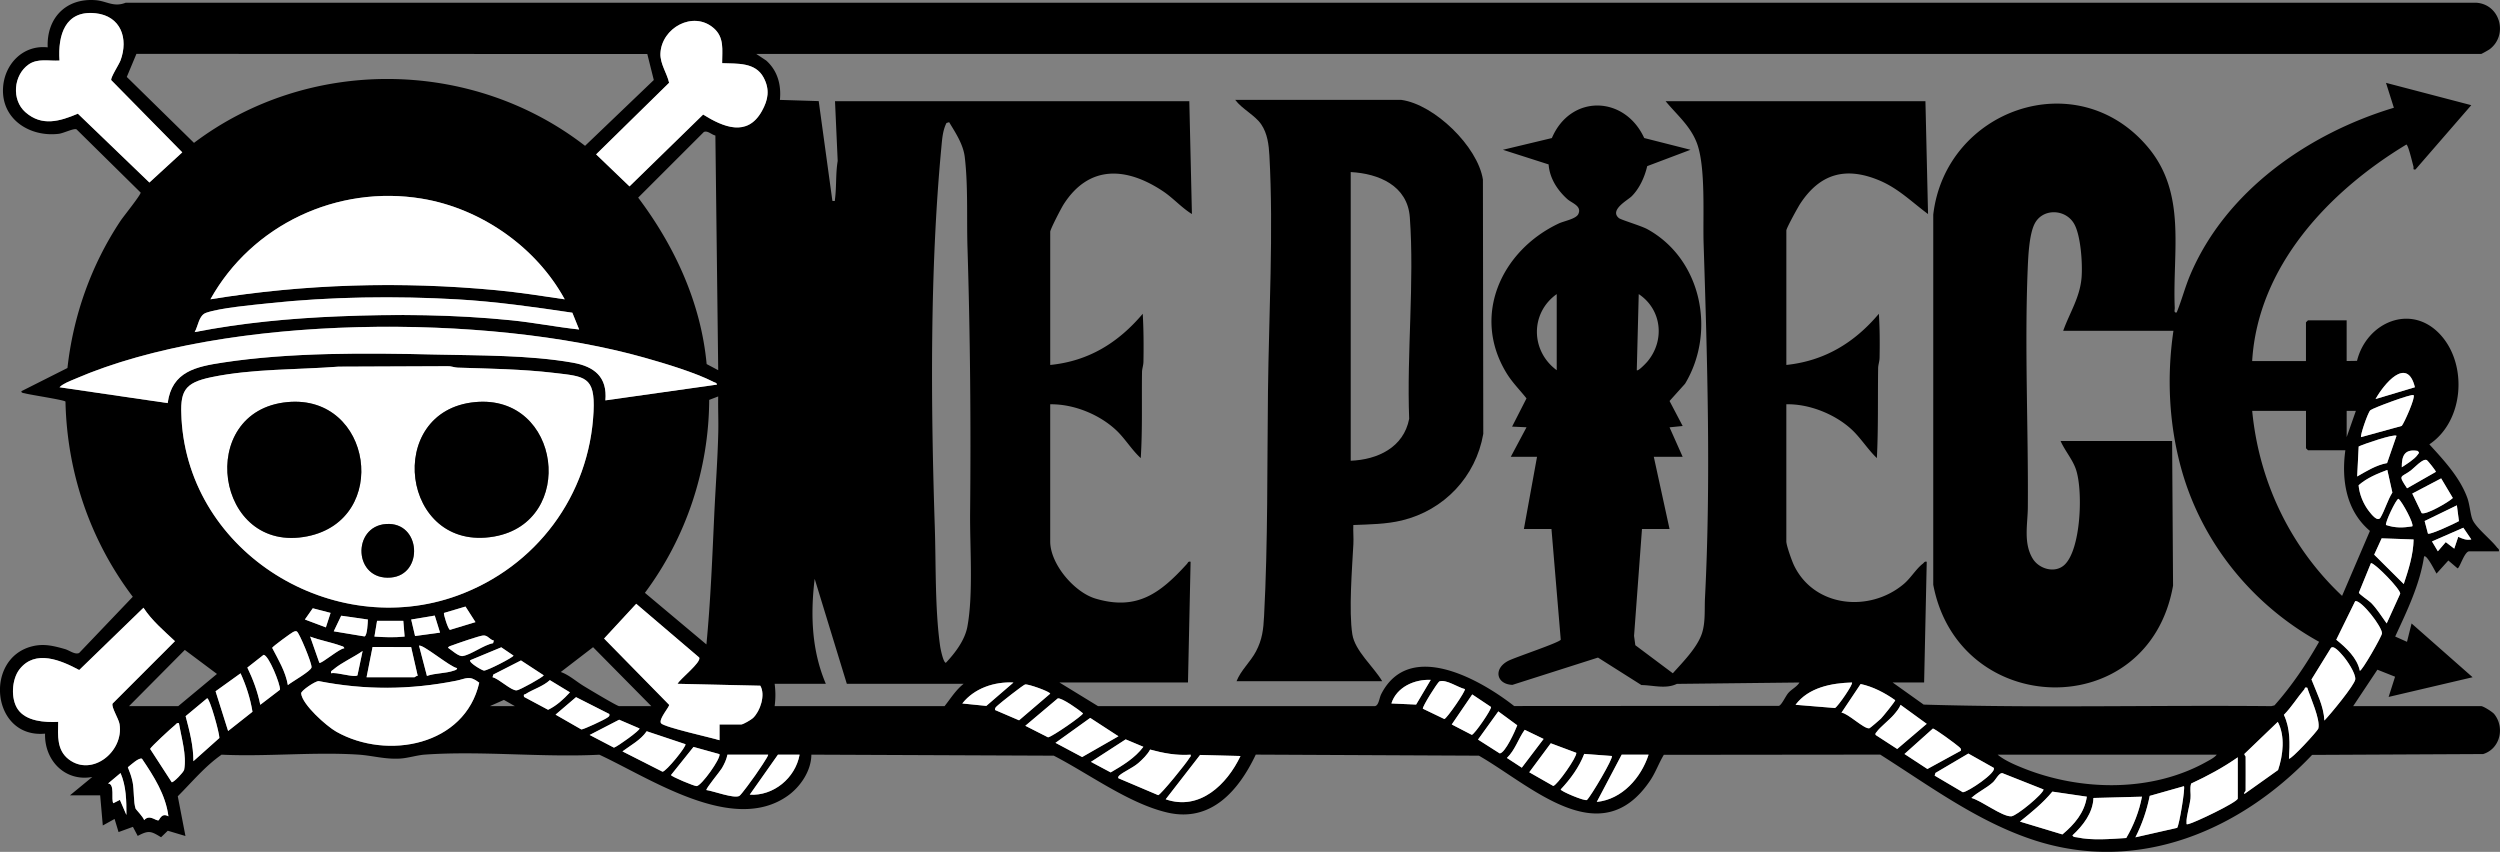 <svg xmlns="http://www.w3.org/2000/svg" id="Layer_2" viewBox="0 0 1378.7 469.78"><rect x="0" y="0" width="1378.7" height="469.78" fill="#808080" stroke="none"/><defs><style>.cls-1{fill:#fff}</style></defs><g id="Layer_1-2"><g><path d="m417.08 29.76 5.44 3.6c6.31 5.62 8.41 13.48 7.58 21.73l21.4.67 7.55 55.05c1.72.1 1.27.23 1.44-1.08.88-6.98.31-14.02 1.48-20.96l-1.48-32.96h195.39l1.44 62.23c-5.79-3.58-10.32-8.83-15.98-12.6-20.09-13.35-40.74-14.72-54.8 7.3-1.25 1.95-7.36 13.71-7.36 15.07v73.45c21.16-2.1 37.56-12.28 51.02-28.22.5 8.76.54 17.66.39 26.44-.04 2.06-.76 3.84-.79 5.72-.23 15.85.3 31.66-.7 47.43-4.86-4.41-8.69-10.79-13.36-15.22-9.37-8.87-23.66-14.67-36.57-14.45v75.62c0 12.43 13.2 27.99 24.93 31.51 23.05 6.91 35.97-3.15 50.46-19.08.64-.7.64-1.56 2.03-1.22l-1.44 66.57h-70.92l21.32 13.06 152.73-.02c2.14-.42 2.32-4.46 3.46-6.67 15.52-30.27 54.72-7.95 73.28 6.63l146-.1c1.56-.47 3.67-5.35 5.2-7.1 1.91-2.18 4.6-3.3 6.16-5.78l-67.62.76c-6.16 2.96-13.07.72-19.55.65l-23.95-15.16-47.19 15.05c-8.85-.31-10.65-8.89-2.33-13.23 3.85-2.01 28.63-10.19 28.98-11.71l-5.12-61.03h-15.2l7.24-39.8h-14.47l8.68-16.29-7.96-.36 7.94-15.57c-3.83-4.86-7.88-8.77-11.14-14.15-19.22-31.73-2.56-67.47 28.99-82.33 2.81-1.32 9.5-2.47 10.74-5.18 2.07-4.5-3.56-5.95-6.15-8.3-5.48-4.98-9.7-11.51-10.24-19.06l-25.21-8.07 27.01-6.47c10.32-24.29 40.15-23.55 50.92-.02l25.54 6.48-23.89 9.02c-1.34 5.87-4.28 12.42-8.64 16.69-2.12 2.08-12.36 7.53-6.96 11.97 1.18.97 12.27 4.24 15.63 6.08 30 16.46 38.09 56.62 20.84 85.27l-8.55 9.51 7.24 13.79-7.24.73 7.24 16.27h-15.92l8.68 39.8h-15.2l-4.37 58.95.7 5.14 20.68 15.48c5.5-6.17 13.57-14.2 16.12-22.2 1.94-6.11 1.3-13.1 1.62-19.37 3.29-64.1 1.3-131.2-.76-195.36-.48-15.04 1.29-42.38-3.76-55.58-3.6-9.41-10.96-15.43-17.19-22.97h143.28l1.44 62.23c-9.1-6.75-16.48-14.29-27.23-18.71-18.41-7.57-32.43-3.48-43.25 12.98-1.25 1.9-7.66 13.52-7.66 14.77v74.17c21.11-2.23 37.59-12.29 51.02-28.22.51 8.03.54 16.21.39 24.27-.04 2.06-.76 3.84-.79 5.72-.25 16.58.14 33.08-.7 49.6-5.03-4.78-9-11.29-14.09-15.94-9.2-8.4-23.36-14.03-35.84-13.73v75.62c0 2.22 3.06 10.77 4.21 13.16 11.11 23.21 41.68 26.24 60.54 10.34 3.9-3.29 6.84-8.39 10.51-11.2.73-.56.92-1.4 2.17-1.08l-1.44 66.57h-17.37l17.11 12.2c63.63 1.94 127.85.23 191.7.86l1.76-.42c9.48-10.66 17.56-22.65 24.62-35.07-36.36-20.04-64.14-53.98-75.62-94.09-7.16-25.01-8.51-51.71-4.71-77.43h-60.79c3.51-9.89 9.21-18.3 10.12-29.32.61-7.45-.37-23.37-4.18-29.81-4.86-8.21-17.44-8.5-21.77.24-2.94 5.93-3.46 17.71-3.74 24.49-1.79 43.17.38 88.32.06 131.77-.07 9.14-2.55 19.76 2.72 28.33 3.46 5.63 12.05 8.16 17.26 3.59 9.42-8.27 10.62-41.72 6.39-53.29-1.98-5.41-6-9.98-8.31-15.21h61.51l.52 79.76c-13.46 76.31-118.21 73.51-132.25-.5V118.38c6.78-58.01 79.24-83.73 118.35-37.25 21.6 25.66 13.5 57.48 14.83 88.66.05 1.11-.68 2.86 1.07 2.52 2.8-6.81 4.6-13.95 7.48-20.74 19.65-46.35 65.23-77.99 112.29-92.14l-4.34-13.74L1362.86 58l-30.76 35.45c-1.69.33-.87-.76-1.15-1.72-.52-1.76-2.87-12-3.9-12.01-42.69 25.77-81.85 67.04-85.03 119.39h29.67v-21.35l1.09-1.09h21.35v22.43l5.71-.09c5.28-21.43 30.25-32.19 46.37-14 14.73 16.62 12.48 47.41-6.48 60.04 8.01 8.77 16.89 18.25 20.99 29.65 1.35 3.76 1.67 9.55 2.98 12.22 2.2 4.48 10.02 10.64 13.29 14.93.56.73 1.4.91 1.08 2.18h-16.28c-2.75 0-5.3 9.38-6.51 9.39l-5.07-4.32-6.52 7.22c-.63-.98-5.48-10.87-6.87-9.4-2.35 15.54-9.41 29.99-15.92 44.12l6.51 2.91 2.53-10.13 33.65 29.66-46.31 10.86 3.55-11.15-9.74-3.87-13.36 20.09h70.56c1.23 0 6.25 3.18 7.21 4.37 5.99 7.4 3.29 19.18-6.1 22.06l-94.32.47c-39.51 41.69-95.79 65.65-153.03 47.11-31.22-10.11-57.91-30.03-85.15-47.28l-119.34.13c-2.77 4.61-4.51 9.69-7.53 14.18-27.32 40.55-65.45 2.93-94.44-13.71l-123.06-.59c-9.33 19.71-24.57 37.55-48.7 31.96-21.26-4.92-43.36-21.43-62.7-31.37l-133.68-.57c-.04 8.88-6.03 17.75-13.09 22.73-30.21 21.34-75.7-9.65-103.82-22.69-31.4 1.6-65.1-2.25-96.23-.06-4.36.31-9.26 1.93-13.73 2.19-8.37.48-15.26-1.69-23.12-2.19-24.48-1.56-50.61 1.21-75.27.04-9.11 6.35-16.32 15.11-24.15 22.94l4.23 21.91-9.74-2.91-3.71 3.59c-5.62-3.45-6.84-3.9-12.88-.73l-2.64-5-7.92 2.88-2.19-7.24-6.5 3.61-1.45-16.64H38.6l12.3-10.12c-14.98 2.76-26.45-9.08-26.05-23.89-29.41 2.77-33.86-41.36-7.24-48.12 6.48-1.65 11.78-.33 18.1 1.45 2.58.72 5.59 3.27 7.93 2.19l29.59-31c-23.51-31.06-36.27-68.51-37.12-107.64-.66-.92-19.16-3.67-22.27-4.52-.74-.2-2.19-.18-2.02-1.22l25.38-12.79c3.21-29.01 13.18-56.99 29.32-81.23 1.54-2.31 11.27-14.37 11.04-15.52L42.19 71.32c-1.53-.69-7.15 2.17-9.82 2.48C16.54 75.68.97 65.92 1.66 48.88 2.2 35.58 12.59 24.6 26.3 26.12 25.63 10.02 36.36-1.18 52.71.1c6.16.48 9.94 4.05 16.62 1.4h1296.12c13.38.72 17.91 17.88 7.52 25.67-.54.4-4.39 2.58-4.66 2.58H417.08ZM32.82 33.38c-5.75.38-11.98-1.36-17.02 2.16-8.39 5.87-9.58 19.52-1.75 26.36 9.13 7.98 18.93 4.99 28.89.79l39.44 37.96 18.13-16.64L61.35 44.2c-.59-1.18 4.31-8.74 5.09-10.85 4.51-12.14.18-24.54-13.73-26.04-16.79-1.82-20.86 12.05-19.9 26.06Zm365.44 1.45c-.05-7.28 1.36-14.19-4.81-19.43-11.32-9.63-28.59.04-29.22 14.04-.26 5.74 3.67 11.06 4.77 16.23l-40.24 39.47 18.4 17.66 40.62-39.62c11.18 6.99 24.32 12.45 32.33-1.81 3.55-6.32 4.56-11.97 1-18.61-4.56-8.52-14.48-7.55-22.84-7.92Zm-41.28-5.04-281.75-.08-5.31 12.72 37.06 36.36c63.22-47.67 153.12-46.82 215.67 1.63l37.91-36.29-3.58-14.33Zm166.46 37.6-1.48.44c-2.12 4.22-2.4 9.01-2.84 13.67-6.35 67.35-5.82 141.43-3.6 209.1.68 20.82.05 45.42 2.95 65.79.2 1.41 1.73 9.11 3.17 9.12 5.13-5.44 10.49-12.5 11.86-19.97 3.33-18.13 1.31-43.94 1.5-62.91.48-48.7.04-97.44-1.45-146.12-.49-16.09.39-34.03-1.5-49.88-.84-7.04-5.08-13.37-8.62-19.25Zm-128.91 7.35c-2.13-.46-4.28-2.89-6.37-1.95l-36.22 36.2c20.14 26.76 34.63 58.05 37.76 91.79l6.38 3.38-1.56-129.42Zm-83.11 90.33c-15.73-28.86-46.24-50.12-78.73-55.5-46.65-7.73-93.74 14.36-116.66 55.5 51.91-8.48 104.95-9.99 157.39-5.05 12.7 1.19 25.4 3.17 37.99 5.06Zm547.08 39.09v-41.97c-14.72 10.49-14.4 31.37 0 41.97Zm44.15-.01c.71.81 5.19-3.96 5.8-4.68 9.82-11.62 8.09-28.76-4.72-37.28l-1.08 41.96Zm-587.02-31.7c-20.91-3.11-42.04-6.12-63.15-7.34-34.06-1.96-70.19-1.5-104.23 2.14-8.92.96-26.67 2.51-34.55 5.25-4.08 1.42-4.33 7.18-6.34 10.65 26.14-5.11 52.61-7.58 79.23-8.68 31.77-1.31 63.84-1.04 95.53 2.18 12.47 1.27 24.82 3.72 37.27 5.06l-3.75-9.26Zm79.74 39.66c-.07-1.07-1.11-1.11-1.79-1.45-10.29-5.27-26.69-10.17-38.01-13.37-86.52-24.48-230.8-24.36-314.04 11.6-2.79 1.2-6.73 2.62-8.71 4.67l59.65 8.73c2.33-17.49 15.7-20.1 30.55-22.37 37.01-5.65 79-5.3 116.37-4.42 24.46.58 52.55.25 76.53 4.51 11.9 2.12 19.05 7.94 17.93 20.78l61.51-8.69Zm-208.56-9.91c-22.97 1.77-47.59 1.11-70.18 5.81-15.38 3.2-17.42 7.91-16.51 23.28 4.38 73.99 83.63 122.09 152.14 97.16 43.34-15.78 72.87-55.1 75.07-101.5.93-19.5-4.85-19.31-22.07-21.33-17.37-2.04-35.38-2.31-52.85-2.87-1.94-.06-3.76-.92-5.72-.79l-59.88.25Zm1144.96 11.36c-4.27-17.43-17.1-1.73-21.71 6.51l21.71-6.51Zm-.73 4.35c-.88-.91-22.6 7.18-23.85 8.35-1.4 1.32-5.77 14.14-5.09 14.8l22.41-6.17c1.55-1.97 7.66-15.81 6.53-16.98ZM389.57 355.39c2.31-23.93 3.24-48.02 4.35-71.99.69-14.82 1.84-30.01 2.19-44.84.16-6.63-.17-13.3-.04-19.93l-4.96 1.9c-.2 38.37-12.64 75.78-35.46 106.41l33.92 28.45Zm882.14-128.8h-29.67c3.75 39.05 21.07 75.22 49.57 102.02l15.36-35.82c-13.12-11.09-15.81-28.12-13.55-44.49h-20.62l-1.09-1.09v-20.62Zm22.43 0v14.47l5.07-14.47h-5.07Zm27.49 13.75c-1.3-1.18-18.27 4.6-20.86 5.9l-.83 16.53c5.21-2.96 10.47-6.29 16.49-7.38l5.21-15.05Zm2.91 17.37c2.53-1.69 7.01-4.44 8.69-6.86.68-.98 1.31-1.1 0-2.19-7.12-1.16-8.75 2.67-8.69 9.06Zm2.9 11.57 15.9-9.07c.11-.44-4.45-6.23-5.08-6.52-2.11-.97-6.79 4.28-8.74 5.75-5.49 4.14-7.26 2.03-2.09 9.83Zm-10.88-10.13c-5.6 2.12-11.27 4.43-15.84 8.45.39 4.95 2.68 10.45 5.73 14.33 1.46 1.86 4.77 6.11 6.34 3.48 2.36-3.95 3.97-9.72 6.55-13.78l-2.79-12.48Zm18.91 23.79c2.1 1.33 15.05-6.09 17.22-8.31l-6.44-10.82-15.93 8.37 5.15 10.75Zm-5.15 7.33c1.18-1.11-5.61-13.7-7.6-15.18-1.24-.06-7.6 13.4-6.87 14.44 4.99 1.69 9.35 1.58 14.47.74Zm24.6-11.58-17.79 8.65 1.84 6.96c1.03.82 15.06-5.7 17.09-6.92l-1.14-8.68Zm7.97 18.81-4.41-6.47-17.29 7.56 3.24 5.43 4.35-5.05 4.69 3.6 2.19-6.51c2.53 1.06 4.31 1.95 7.23 1.44Zm-31.84 0-17.61-.62-4.12 9.01 16.3 16.21c2.63-7.93 5.27-16.14 5.43-24.6Zm-23.41 34.99c3.29 3.36 5.8 7.53 8.57 11.31l7.46-16.4c.14-2.49-13.87-16.84-16.13-16.88l-6.66 16.31c.1.84 5.68 4.55 6.76 5.66Zm-840.63 44.62-17.73-57.9c-2.38 19.72-1.7 39.47 6.15 57.9h-28.22c.54 4.34.54 7.96 0 12.3h93.71c3.47-4.38 6.08-8.75 10.49-12.3h-64.4Zm834.37-7.24c.84.87 12.24-19.04 12.24-20.62 0-3.68-11.35-18.35-14.76-17.76l-10.46 21.3c5.46 4.42 11.49 9.97 12.98 17.08Zm-904.57 29.67h11.94c1.05 0 5.52-2.61 6.54-3.59 3.97-3.79 6.97-12.77 3.99-17.8l-45.63-1.05c1.42-2.74 13.16-11.79 11.96-14.48l-34.75-29.64-17.72 19.16L369 388.68c.41.92-6.03 7.92-4.45 10.17s28 7.98 32.25 9.37v-8.68Zm-134.6-56.45-5.5-8.58-11.87 3.53c-.38.42 2.23 9.04 3.31 9.32l14.05-4.26Zm-183.09-7.95L43.67 369.5c-10.09-5.39-24.27-11.53-32.94-.37-4.29 5.52-4.88 16.18-.95 21.96 4.57 6.72 14.91 7.37 22.31 6.99-.16 7.52-.84 15.55 5.77 20.64 12.81 9.86 30.5-4.17 28.06-19.38-.48-3.01-4.69-9.46-3.83-11.36l34.39-34.4c-6.11-5.76-12.83-11.44-17.37-18.45Zm100.59 10.85 2.6-7.99-9.82-2.54-4.35 6.18 11.57 4.35Zm23.17-4.34-14.72-2.1-4.11 8.6 16.95 2.82c1.53-.37 1.81-7.66 1.87-9.33Zm36.88-2.17-13 2.18 2.14 9.09 13.78-1.87-2.92-9.4Zm-17.35 2.89h-14.47l-1.45 8.68c5.62.39 11.04.58 16.65 0l-.73-8.69Zm-58.69 5.88c-.68-.4-1.42-.02-2.07.29-1.02.49-11.38 8.04-11.55 8.74 3.41 6.62 7.37 13.06 8.64 20.55 2.19-1.85 12.73-7.73 13.05-9.78s-6.72-19-8.08-19.79Zm108.62 4.99c-2.48-.5-3.2-3.02-5.96-2.77-2.15.19-14.27 4.38-17.04 5.44-.88.33-1.73.39-2.3 1.3 2.02 1.26 5.84 4.93 8.13 4.58 4.61-.7 11.71-6.19 16.76-7.07l.42-1.48Zm-82.49 4.32c-.1-1.08-1.07-1.13-1.84-1.41-5.44-1.99-11.52-3.02-16.97-5.09l5.07 14.47c.9.83 11.39-8.16 13.74-7.97Zm62.23 10.87c-3.53-.34-19.28-13.59-20.98-12.3l4.35 16.64c4.57-1.63 10.3-1.33 14.8-2.93.78-.28 1.73-.34 1.84-1.41Zm-49.93 5.06h26.41c.27 0 1.09-.96 1.81-.73l-3.63-15.91-21.28-.05-3.31 16.69Zm57.17-9.4c-.96 1.28 6.58 5.68 7.57 5.73 1.8.09 16.27-7.35 16.29-8.27l-6.73-4.57-17.13 7.11Zm99.86 25.32-32.11-32.51-17.82 13.69c4.47 1.55 8.3 5.04 12.36 7.55 2.43 1.5 18.7 11.28 19.84 11.28h17.73Zm922.66 7.96c3.04-3.07 16.81-19.71 17.05-22.77.26-3.31-4.63-10.52-6.91-13.07-1.22-1.37-5.45-6.55-6.76-3.8l-10.48 16.97c2.82 7.37 6.73 14.57 7.1 22.67ZM71.17 389.41h27.14l21.34-17.74-17.73-13.25-30.75 30.99Zm111.45-18.1c3.01-.8 12.61 2.53 14.52 1.14l2.84-13.44c-4.88 3.44-11.71 6.42-16.15 10.25-.75.64-1.52.7-1.2 2.05Zm-39.08 17.37 10.87-8.31c.27-2.95-6.3-19.24-9.06-19.23l-8.94 7.02c3.16 6.55 5.68 13.35 7.13 20.52Zm128.09-15.2c3.56.8 10.21 7.45 13.33 7.24 1.59-.11 14.88-7.46 14.88-8.32l-12.52-8.19-15.26 7.78-.42 1.48Zm-138.96-2.16-13.79 9.9 6.92 21.92 13.44-10.61c-1.2-7.37-3.49-14.45-6.57-21.21Zm131.62 5.18c-5.54-4.3-7.1-2.2-12.79-1.07-25.45 5.05-50.2 5.21-75.75.18-2.03.03-9.81 5.34-9.67 6.79.6 6.19 14.02 18.09 19.41 21.13 28.02 15.82 70.9 7.7 78.8-27.03Zm24.7 7.83 13.27 7.1c4.72-2.29 8.53-5.82 12.04-9.63l-11.08-6.73c-3.78 3.49-9.28 5.04-13.31 7.64-.7.45-1.3-.08-.93 1.61Zm500.04-9.39c-8.99-.38-18.82 3.96-21.71 13.01l13.63.61 8.07-13.62Zm18.82 5.07c-3.71-.81-10.31-5.5-13.98-4.24-1.05.36-9.74 14.31-9.17 15.08l11.83 5.69c1.37-.25 11.97-15.63 11.32-16.52Zm-248.94-3.62c-10.46-.54-21.62 3.14-28.22 11.56l13.24 1.34 14.98-12.91Zm462.41 0c-11.3.31-23.96 2.75-31.11 12.29l21.75 1.78c1.72-.9 10.22-13.32 9.37-14.07Zm-472.54 15.18 13.21 5.67 17.18-14.7c-.28-1.2-12.23-5.45-13.84-5.07-1.02.24-13.61 10.11-15.12 11.57-.78.75-1.69 1.27-1.43 2.53Zm466.76 1.45c3.59.29 12.68 9.31 15.41 8.6.4-.1 5.64-4.6 6.34-5.3 1.06-1.07 7.94-9.54 7.89-10.18-5.71-4.03-12.22-7.45-19.07-8.92l-10.56 15.8Zm256.88-13.74c-1.67-.45-1.2.4-1.65.92-3.88 4.5-7.04 9.77-11.25 14.02 3.6 7.64 3.3 15.95 2.79 24.14.79 1.07 15.82-15.18 16.2-16.61 1.28-4.86-4.54-17.43-6.09-22.46Zm-471.81 20.25 11.06 5.73c1.62-.4 10.98-14.1 10.6-15.38l-10.36-6.92-11.3 16.57Zm-464.58-5.77-18.35-9.3-11.3 9.65 14.22 8.16c1.16.09 12.87-5.42 14.24-6.46.82-.62 1.48-.76 1.2-2.05ZM106.64 419.8l14.35-12.81c.06-2.77-5.29-21.91-6.75-21.92l-11.87 9.87c2.16 8.13 4.31 16.35 4.28 24.85Zm458.79-19.54 12.54 6.37c2.12-.18 19.28-12.06 19.29-13.23-2.07-1.84-11.8-8.78-13.94-8.22l-17.88 15.09Zm-295.25-10.85h13.75l-6.03-3.43-7.72 3.43Zm764.17 15.91 11.93 7.74 16.27-13.87-14.43-10.48c-.67 1.86-2.38 3.89-3.66 5.4-2.45 2.88-7.84 7.1-9.41 9.41-.41.6-1 .75-.7 1.81Zm-208.05-13-11.2 15.55 11.94 7.61c2.95.03 8.63-12.54 9.7-15.49l-10.43-7.66Zm-209.5 13.72-15.57-10.13-19.16 13.75 14.7 7.84 20.02-11.46Zm-264.13-4.32-11.21-4.81-16.28 8.41 13.39 6.99c1.64-.36 14.75-9.74 14.1-10.59Zm885.75 15.55c.06 6.27 0 12.54 0 18.81 0 .19-1.03.98-.72 1.8l18.6-13.22c2.77-8.18 4.01-18.81-.15-26.56l-18.43 17.69c.03.7.7 1.26.7 1.47ZM98.67 398.82c-1.25-.33-1.45.52-2.17 1.08-1.7 1.3-13.53 12.19-13.69 13.13l11.9 18.36c1.01.24 6.59-5.54 6.85-6.89 1.5-7.89-1.58-17.88-2.88-25.67ZM1081.38 414c.27-1.19-.39-1.46-1.09-2.15-1.18-1.15-13.49-10.21-14.36-10.06l-15.66 14.02 12.65 8.28 18.45-10.09Zm-230.11-6.49-10.42-5.03c-3.59 4.98-5.27 11.17-9.83 15.51l8.22 5.37 12.03-15.85ZM378 410.4l-21.37-7.14c-3.32 4.87-8.73 7.64-13.36 11.12l22.08 11.2c2-.04 13.5-14.21 12.64-15.18Zm252.55 1.45-9.76-4.1-19.17 12.41 10.9 5.81c6.62-3.86 13.36-7.9 18.03-14.12Zm224.67-1.95-11.87 15.99 13.24 7.55c2.2-.42 13.24-16.13 12.7-18.28l-14.07-5.26Zm-472.77 2.02-12.4 15.48c.01.81 12.86 6.18 14.13 6.11 2.62-.14 13.35-15.16 12.6-17.62l-14.33-3.98Zm274.15 4.27c-7.64.55-15.01-.81-22.32-2.83-1.39 2.66-4.29 5.54-6.61 7.53-3.04 2.6-8.18 4.78-10.41 6.81-.55.5-.76 1.16-.45 1.5l21.92 9.31c1.55-.37 15.79-17.94 17.19-20.48.33-.6 1-.76.69-1.84Zm232.29.72-15.22-1.14c-2.87 7.41-7.58 13.85-12.98 19.59 0 1.01 13.09 6.54 14.45 5.83 2.13-1.88 14.82-23.38 13.75-24.28Zm210.59 6.52-13.98-7.86-18.14 10.69-.44 1.48 15.55 9.17c2.74-.12 18.94-10.95 17.01-13.48Zm-675.89-7.25h-22.43c-.5 2.67-1.7 5.13-3.04 7.45-.99 1.72-9.05 11.4-8.54 12.08 3.93.53 14.91 4.73 18.07 3.27 1.04-.48 7.62-9.65 8.86-11.42.79-1.13 7.58-10.94 7.08-11.38Zm17.37 0h-11.94l-15.55 22.07c13.11.76 25.14-9.15 27.49-22.07Zm243.14.74-22.29-.58-18.96 24.45c18.75 6.52 33.82-8.2 41.25-23.87Zm225.06-.74h-14.83l-13.74 26.06c14.04-1.42 24.43-13.34 28.57-26.06Zm313.34 0h-120.85c3.91 3.25 9.69 5.68 14.48 7.59 31.54 12.55 70.47 13.21 100.59-3.59 1.87-1.05 4.46-2.32 5.77-4Zm11.58 24.25v-22.79c-8.07 5.67-16.76 10.32-25.7 14.47-.87 2.7-.07 5.58-.36 8.32-.39 3.61-2.36 10-2.19 13.02.06 1.07-.27 1.3 1.02 1.02 3.43-.76 26.57-11.8 27.23-14.03ZM78.31 418.45c-1.6-.92-6.36 3.57-7.81 4.68 1.09 2.67 2.04 5.25 2.62 8.1.89 4.36.44 11.37 1.69 14.78.15.4 4.28 4.63 4.67 6.28 2.97-3.35 6.21.37 7.91.13.53-.07 1.61-4.5 5.48-2.23-1.47-11.83-8.07-22.1-14.57-31.74Zm-8.59 31.02c.04-7.73-.11-15.98-3.24-23.15l-6.88 5.77c3.89.09 1.59 8.92 2.9 10.87l3.63-1.84 3.6 8.35Zm1017.46-9.41c5.39 1.35 17.04 10.43 22.02 10.12 2.95-.19 17.88-12.58 17.76-14.82l-22.8-9.03c-1.88.04-3.54 3.66-5.05 5.05-3.66 3.35-8.34 5.31-11.93 8.68Zm117.22-6.5-18.88 5.35a88.473 88.473 0 0 1-7.89 22.86l23-5.22c1.16-1.16 4.57-22.1 3.77-22.99Zm-53.55 5.79-19.01-2.79c-5.27 6.37-11.51 11.37-17.89 16.53l23.43 7.08c6.57-5.51 12.22-12.01 13.47-20.82Zm30.4 0-26.77.72c-.24 8.17-5.78 15.29-11.57 20.62.69 1.18 1.54.87 2.52 1.09 8.39 1.83 18.63.89 27.15.37 4.12-7.03 7.15-14.77 8.67-22.8Z"/><path d="M772.75 55.08c18.28 2.47 42.22 25.73 45.05 43.95l.2 140.24c-4.11 23.66-21.61 42.11-44.89 47.74-8.68 2.1-17.88 2.17-26.78 2.53-.16 3.48.22 7.04.03 10.53-.72 13.55-2.58 36.85-.58 49.73 1.43 9.21 11.88 18.03 16.47 25.86h-80.32c2.38-6.04 7.67-10.63 10.72-16.41 3.46-6.57 4.08-12.05 4.46-19.42 2.16-40.93 1.67-82.74 2.15-123.77.49-42.14 3.1-88.37.79-130.26-.33-5.97-1.07-12.16-4.5-17.21s-10.6-8.46-14.35-13.51h91.54Zm-27.86 199.01c14.83-.59 29.19-7.31 32.24-23.12-1.38-36.14 2.95-75.35.36-111.15-1.27-17.47-17.18-24.12-32.6-24.93v159.2Z"/><path d="m186.81 202.2 59.88-.25c1.97-.13 3.79.73 5.72.79 17.46.56 35.48.83 52.85 2.87 17.22 2.02 23 1.83 22.07 21.33-2.2 46.4-31.73 85.72-75.07 101.5-68.51 24.94-147.75-23.17-152.14-97.16-.91-15.37 1.12-20.08 16.51-23.28 22.58-4.69 47.21-4.04 70.18-5.81Zm-28.23 19.54c-51.08 4.71-40.07 84.36 11.04 74 45.81-9.29 35.74-78.31-11.04-74Zm103.49 0c-50.55 4.7-40.99 83.18 10.46 74.14 45.64-8.02 36.94-78.54-10.46-74.14Zm-49.2 67.25c-18.89 1.35-17.95 31.24 2.66 29.51 18.27-1.53 16.72-30.9-2.66-29.51ZM311.42 165.07c-12.6-1.89-25.3-3.86-37.99-5.06-52.44-4.93-105.48-3.42-157.39 5.05 22.92-41.14 70-63.23 116.66-55.5 32.48 5.38 63 26.64 78.73 55.5Z" class="cls-1"/><path d="m395.37 212.11-61.51 8.69c1.12-12.84-6.03-18.66-17.93-20.78-23.98-4.26-52.07-3.94-76.53-4.51-37.37-.88-79.37-1.23-116.37 4.42-14.85 2.27-28.23 4.88-30.55 22.37l-59.65-8.73c1.97-2.05 5.92-3.47 8.71-4.67 83.24-35.96 227.51-36.09 314.04-11.6 11.32 3.2 27.72 8.1 38.01 13.37.68.35 1.72.39 1.79 1.45ZM32.82 33.38c-.96-14.01 3.11-27.88 19.9-26.06 13.91 1.51 18.24 13.9 13.73 26.04-.78 2.1-5.68 9.66-5.09 10.85l39.16 39.81-18.13 16.64L42.95 62.7c-9.97 4.19-19.77 7.19-28.89-.79-7.83-6.85-6.64-20.5 1.75-26.36 5.03-3.52 11.26-1.78 17.02-2.16ZM398.26 34.83c8.35.37 18.27-.6 22.84 7.92 3.56 6.64 2.55 12.29-1 18.61-8.01 14.27-21.15 8.8-32.33 1.81l-40.62 39.62-18.4-17.66 40.24-39.47c-1.1-5.17-5.03-10.48-4.77-16.23.63-13.99 17.9-23.66 29.22-14.04 6.17 5.25 4.76 12.15 4.81 19.43ZM79.12 335.14c4.53 7.01 11.25 12.69 17.37 18.45l-34.39 34.4c-.85 1.9 3.35 8.35 3.83 11.36 2.44 15.21-15.25 29.24-28.06 19.38-6.61-5.09-5.93-13.12-5.77-20.64-7.41.38-17.75-.28-22.31-6.99-3.93-5.79-3.34-16.44.95-21.96 8.67-11.16 22.85-5.03 32.94.37l35.45-34.36ZM396.81 399.54v8.68c-4.26-1.39-30.74-7.22-32.26-9.37s4.86-9.24 4.45-10.17l-35.86-36.54 17.72-19.16 34.75 29.64c1.2 2.69-10.54 11.74-11.96 14.48l45.63 1.05c2.98 5.03-.02 14.01-3.99 17.8-1.03.98-5.49 3.59-6.54 3.59h-11.94ZM264.29 376.5c-7.89 34.74-50.77 42.86-78.8 27.03-5.39-3.04-18.82-14.94-19.41-21.13-.14-1.45 7.63-6.75 9.67-6.79 25.54 5.03 50.29 4.86 75.75-.18 5.7-1.13 7.25-3.23 12.79 1.07Z" class="cls-1"/><path d="m315.63 172.45 3.75 9.26c-12.45-1.34-24.8-3.79-37.27-5.06-31.69-3.23-63.76-3.49-95.53-2.18-26.62 1.1-53.09 3.57-79.23 8.68 2.01-3.47 2.27-9.23 6.34-10.65 7.88-2.74 25.62-4.3 34.55-5.25 34.04-3.65 70.17-4.1 104.23-2.14 21.11 1.22 42.24 4.23 63.15 7.34ZM1181.25 439.35c-1.52 8.03-4.55 15.77-8.67 22.8-8.52.52-18.76 1.46-27.15-.37-.98-.21-1.83.09-2.52-1.09 5.78-5.34 11.33-12.45 11.57-20.62l26.77-.72ZM1234.08 440.43c-.65 2.23-23.8 13.28-27.23 14.03-1.29.29-.96.05-1.02-1.02-.17-3.02 1.8-9.41 2.19-13.02.3-2.74-.51-5.62.36-8.32 8.94-4.14 17.62-8.8 25.7-14.47v22.79ZM684.1 416.92c-7.42 15.67-22.49 30.39-41.25 23.87l18.96-24.45 22.29.58ZM656.6 416.19c.31 1.08-.35 1.24-.69 1.84-1.4 2.54-15.64 20.11-17.19 20.48l-21.92-9.31c-.31-.34-.1-1 .45-1.5 2.23-2.03 7.37-4.21 10.41-6.81 2.33-1.99 5.22-4.87 6.61-7.53 7.31 2.01 14.68 3.38 22.32 2.83ZM1281.84 397.37c-.36-8.1-4.28-15.3-7.1-22.67l10.48-16.97c1.31-2.75 5.54 2.43 6.76 3.8 2.28 2.55 7.17 9.76 6.91 13.07-.24 3.06-14.02 19.7-17.05 22.77ZM1301.38 369.87c-1.48-7.11-7.51-12.65-12.98-17.08l10.46-21.3c3.41-.6 14.76 14.08 14.76 17.76 0 1.58-11.4 21.49-12.24 20.62ZM1087.18 440.06c3.6-3.37 8.27-5.33 11.93-8.68 1.51-1.38 3.17-5.01 5.05-5.05l22.8 9.03c.13 2.24-14.81 14.63-17.76 14.82-4.98.32-16.63-8.77-22.02-10.12ZM1150.85 439.35c-1.25 8.8-6.9 15.31-13.47 20.82l-23.43-7.08c6.38-5.16 12.63-10.16 17.89-16.53l19.01 2.79ZM1238.42 417.27c0-.22-.67-.78-.7-1.47l18.43-17.69c4.16 7.75 2.92 18.39.15 26.56l-18.6 13.22c-.31-.83.72-1.61.72-1.8 0-6.27.06-12.55 0-18.81ZM423.59 416.18c.51.44-6.28 10.24-7.08 11.38-1.24 1.77-7.82 10.94-8.86 11.42-3.16 1.46-14.14-2.73-18.07-3.27-.52-.68 7.55-10.36 8.54-12.08 1.34-2.32 2.54-4.79 3.04-7.45h22.43ZM1204.4 433.56c.8.89-2.61 21.83-3.77 22.99l-23 5.22c3.67-7.23 6.31-14.9 7.89-22.86l18.88-5.35ZM78.31 418.45c6.5 9.64 13.09 19.91 14.57 31.74-3.87-2.26-4.95 2.16-5.48 2.23-1.7.24-4.94-3.48-7.91-.13-.39-1.65-4.52-5.88-4.67-6.28-1.25-3.41-.8-10.42-1.69-14.78-.58-2.85-1.53-5.43-2.62-8.1 1.45-1.11 6.21-5.6 7.81-4.68ZM1272.42 379.28c1.55 5.04 7.37 17.6 6.09 22.46-.38 1.43-15.41 17.68-16.2 16.61.51-8.19.81-16.5-2.79-24.14 4.22-4.25 7.38-9.52 11.25-14.02.44-.51-.03-1.37 1.65-.92ZM378 410.4c.85.97-10.64 15.13-12.64 15.18l-22.08-11.2c4.63-3.48 10.04-6.25 13.36-11.12l21.37 7.14ZM202.15 373.49l3.31-16.69 21.28.05 3.63 15.91c-.73-.23-1.55.73-1.81.73h-26.41ZM1015.54 393.02l10.56-15.8c6.86 1.47 13.36 4.89 19.07 8.92.05.64-6.82 9.11-7.89 10.18-.7.7-5.94 5.19-6.34 5.3-2.73.71-11.81-8.3-15.41-8.6ZM1307.64 332.49c-1.08-1.1-6.66-4.81-6.76-5.66l6.66-16.31c2.26.05 16.28 14.39 16.13 16.88l-7.46 16.4c-2.78-3.78-5.28-7.95-8.57-11.31ZM888.89 416.91c1.07.9-11.62 22.4-13.75 24.28-1.36.7-14.45-4.83-14.45-5.83 5.4-5.74 10.11-12.18 12.98-19.59l15.22 1.14ZM132.67 371.32c3.08 6.76 5.37 13.84 6.57 21.21l-13.44 10.61-6.92-21.92 13.79-9.9ZM106.64 419.8c.03-8.51-2.12-16.72-4.28-24.85l11.87-9.87c1.47 0 6.81 19.15 6.75 21.92l-14.35 12.81ZM1099.48 423.43c1.93 2.53-14.27 13.37-17.01 13.48l-15.55-9.17.44-1.48 18.14-10.69 13.98 7.86ZM616.8 406.04l-20.02 11.46-14.71-7.84 19.16-13.75 15.57 10.13zM1081.38 414l-18.45 10.09-12.65-8.28 15.66-14.02c.86-.15 13.18 8.91 14.36 10.06.7.68 1.37.96 1.09 2.15ZM163.72 348.25c1.36.79 8.41 17.67 8.08 19.79s-10.86 7.93-13.05 9.78c-1.27-7.49-5.23-13.93-8.64-20.55.17-.7 10.52-8.26 11.55-8.74.65-.31 1.39-.68 2.07-.29ZM98.67 398.82c1.31 7.79 4.39 17.78 2.88 25.67-.26 1.35-5.83 7.13-6.85 6.89l-11.9-18.36c.16-.94 12-11.83 13.69-13.13.73-.56.92-1.4 2.17-1.08ZM1331.04 217.91c1.13 1.17-4.98 15.02-6.53 16.98l-22.41 6.17c-.67-.66 3.69-13.48 5.09-14.8 1.24-1.17 22.97-9.26 23.85-8.35ZM565.43 400.26l17.88-15.09c2.14-.56 11.88 6.38 13.94 8.22 0 1.17-17.17 13.05-19.29 13.23l-12.54-6.37ZM855.22 409.9l14.07 5.26c.54 2.14-10.5 17.85-12.7 18.28l-13.24-7.55 11.87-15.99ZM909.16 416.18c-4.14 12.72-14.53 24.64-28.57 26.06l13.74-26.06h14.83ZM1034.35 405.32c-.29-1.06.29-1.21.7-1.81 1.56-2.31 6.95-6.53 9.41-9.41 1.28-1.5 2.99-3.54 3.66-5.4l14.43 10.48-16.27 13.87-11.93-7.74ZM1331.05 297.5c-.16 8.47-2.79 16.67-5.43 24.6l-16.3-16.21 4.12-9.01 17.61.62ZM382.45 411.92l14.33 3.98c.76 2.46-9.98 17.48-12.6 17.62-1.27.07-14.12-5.3-14.13-6.11l12.4-15.48ZM548.78 391.57c-.25-1.27.66-1.78 1.43-2.53 1.5-1.46 14.09-11.33 15.12-11.57 1.61-.37 13.56 3.87 13.84 5.07l-17.18 14.7-13.21-5.67ZM1316.56 259.15l2.79 12.48c-2.58 4.06-4.19 9.83-6.55 13.78-1.57 2.63-4.88-1.62-6.34-3.48-3.05-3.88-5.34-9.38-5.73-14.33 4.56-4.02 10.24-6.33 15.84-8.45ZM440.96 416.18c-2.35 12.92-14.39 22.84-27.49 22.07l15.55-22.07h11.94ZM143.54 388.68c-1.44-7.17-3.96-13.97-7.13-20.52l8.94-7.02c2.76-.01 9.33 16.28 9.06 19.23l-10.87 8.31ZM807.85 380.01c.65.89-9.96 16.27-11.32 16.52l-11.83-5.69c-.57-.77 8.12-14.72 9.17-15.08 3.67-1.25 10.28 3.43 13.98 4.24ZM1321.63 240.34l-5.21 15.05c-6.02 1.08-11.28 4.42-16.49 7.38l.83-16.53c2.6-1.3 19.57-7.08 20.86-5.9ZM336.03 393.76c.28 1.29-.38 1.43-1.2 2.05-1.37 1.04-13.08 6.55-14.24 6.46l-14.22-8.16 11.3-9.65 18.35 9.3ZM826.3 392.32l10.43 7.66c-1.07 2.95-6.75 15.52-9.7 15.49l-11.94-7.61 11.2-15.55ZM800.61 399.53l11.3-16.57 10.36 6.92c.38 1.28-8.98 14.98-10.6 15.38l-11.06-5.73ZM1021.32 376.39c.85.75-7.65 13.17-9.37 14.07l-21.75-1.78c7.15-9.54 19.82-11.98 31.11-12.29ZM630.55 411.85c-4.67 6.22-11.41 10.27-18.03 14.12l-10.9-5.81 19.17-12.41 9.76 4.1ZM271.63 373.48l.42-1.48 15.26-7.78 12.52 8.19c0 .85-13.29 8.21-14.88 8.32-3.12.21-9.77-6.44-13.33-7.24ZM1335.47 282.94l-5.15-10.75 15.93-8.37 6.44 10.82c-2.17 2.22-15.12 9.64-17.22 8.31ZM288.99 384.33c-.37-1.69.23-1.16.93-1.61 4.02-2.6 9.52-4.15 13.31-7.64l11.08 6.73c-3.52 3.81-7.32 7.34-12.04 9.63l-13.27-7.1ZM352.67 401.72c.65.85-12.46 10.23-14.1 10.59l-13.39-6.99 16.28-8.41 11.21 4.81ZM851.27 407.51l-12.03 15.85-8.22-5.37c4.55-4.34 6.24-10.53 9.83-15.51l10.42 5.03ZM558.91 376.39l-14.98 12.91-13.24-1.34c6.6-8.43 17.76-12.1 28.22-11.56ZM789.03 374.94l-8.07 13.62-13.63-.61c2.88-9.05 12.71-13.39 21.71-13.01ZM252.08 368.43c-.1 1.07-1.06 1.13-1.84 1.41-4.5 1.6-10.23 1.3-14.8 2.93l-4.35-16.64c1.7-1.29 17.45 11.96 20.98 12.3ZM202.88 341.65c-.06 1.67-.34 8.95-1.87 9.33l-16.95-2.82 4.11-8.6 14.72 2.1ZM259.32 364.09l17.13-7.11 6.73 4.57c-.02.92-14.49 8.36-16.29 8.27-.99-.05-8.53-4.45-7.57-5.73ZM1354.92 278.69l1.14 8.68c-2.03 1.22-16.06 7.74-17.09 6.92l-1.84-6.96 17.79-8.65ZM1327.44 269.28c-5.17-7.8-3.4-5.69 2.09-9.83 1.95-1.47 6.63-6.72 8.74-5.75.63.29 5.18 6.08 5.08 6.52l-15.9 9.07ZM1331.77 213.56l-21.71 6.51c4.61-8.24 17.44-23.95 21.71-6.51ZM262.21 343.09l-14.05 4.26c-1.09-.27-3.69-8.9-3.31-9.32l11.87-3.53 5.5 8.58ZM272.34 353.24l-.42 1.48c-5.05.87-12.15 6.36-16.76 7.07-2.29.35-6.11-3.32-8.13-4.58.57-.91 1.43-.97 2.3-1.3 2.77-1.05 14.89-5.24 17.04-5.44 2.76-.25 3.49 2.28 5.96 2.77ZM1330.32 290.27c-5.12.84-9.48.95-14.47-.74-.73-1.04 5.62-14.5 6.87-14.44 2 1.47 8.78 14.07 7.6 15.18ZM222.41 342.37l.73 8.69c-5.61.57-11.03.38-16.65 0l1.45-8.68h14.47ZM239.76 339.48l2.92 9.4-13.78 1.87-2.14-9.1 13-2.17zM189.85 357.56c-2.36-.19-12.84 8.8-13.74 7.97l-5.07-14.47c5.45 2.08 11.53 3.1 16.97 5.09.77.28 1.73.33 1.84 1.41ZM182.62 371.31c-.32-1.35.46-1.4 1.2-2.05 4.45-3.83 11.28-6.81 16.15-10.25l-2.84 13.44c-1.91 1.39-11.52-1.94-14.52-1.14ZM69.72 449.47l-3.6-8.35-3.63 1.84c-1.31-1.95.99-10.78-2.9-10.87l6.88-5.77c3.13 7.16 3.28 15.42 3.24 23.15ZM1362.89 297.5c-2.92.52-4.7-.37-7.23-1.44l-2.19 6.51-4.69-3.6-4.35 5.05-3.24-5.43 17.29-7.56 4.41 6.47ZM179.71 345.99l-11.57-4.35 4.35-6.19 9.82 2.55-2.6 7.99zM1324.54 257.71c-.06-6.38 1.57-10.21 8.69-9.06 1.31 1.09.68 1.22 0 2.19-1.68 2.43-6.15 5.17-8.69 6.86Z" class="cls-1"/><path d="M158.58 221.74c46.78-4.32 56.85 64.71 11.04 74-51.11 10.36-62.13-69.28-11.04-74ZM262.07 221.74c47.4-4.4 56.1 66.12 10.46 74.14-51.45 9.04-61.01-69.44-10.46-74.14ZM212.87 288.99c19.38-1.39 20.93 27.98 2.66 29.51-20.62 1.73-21.55-28.16-2.66-29.51Z"/></g></g></svg>